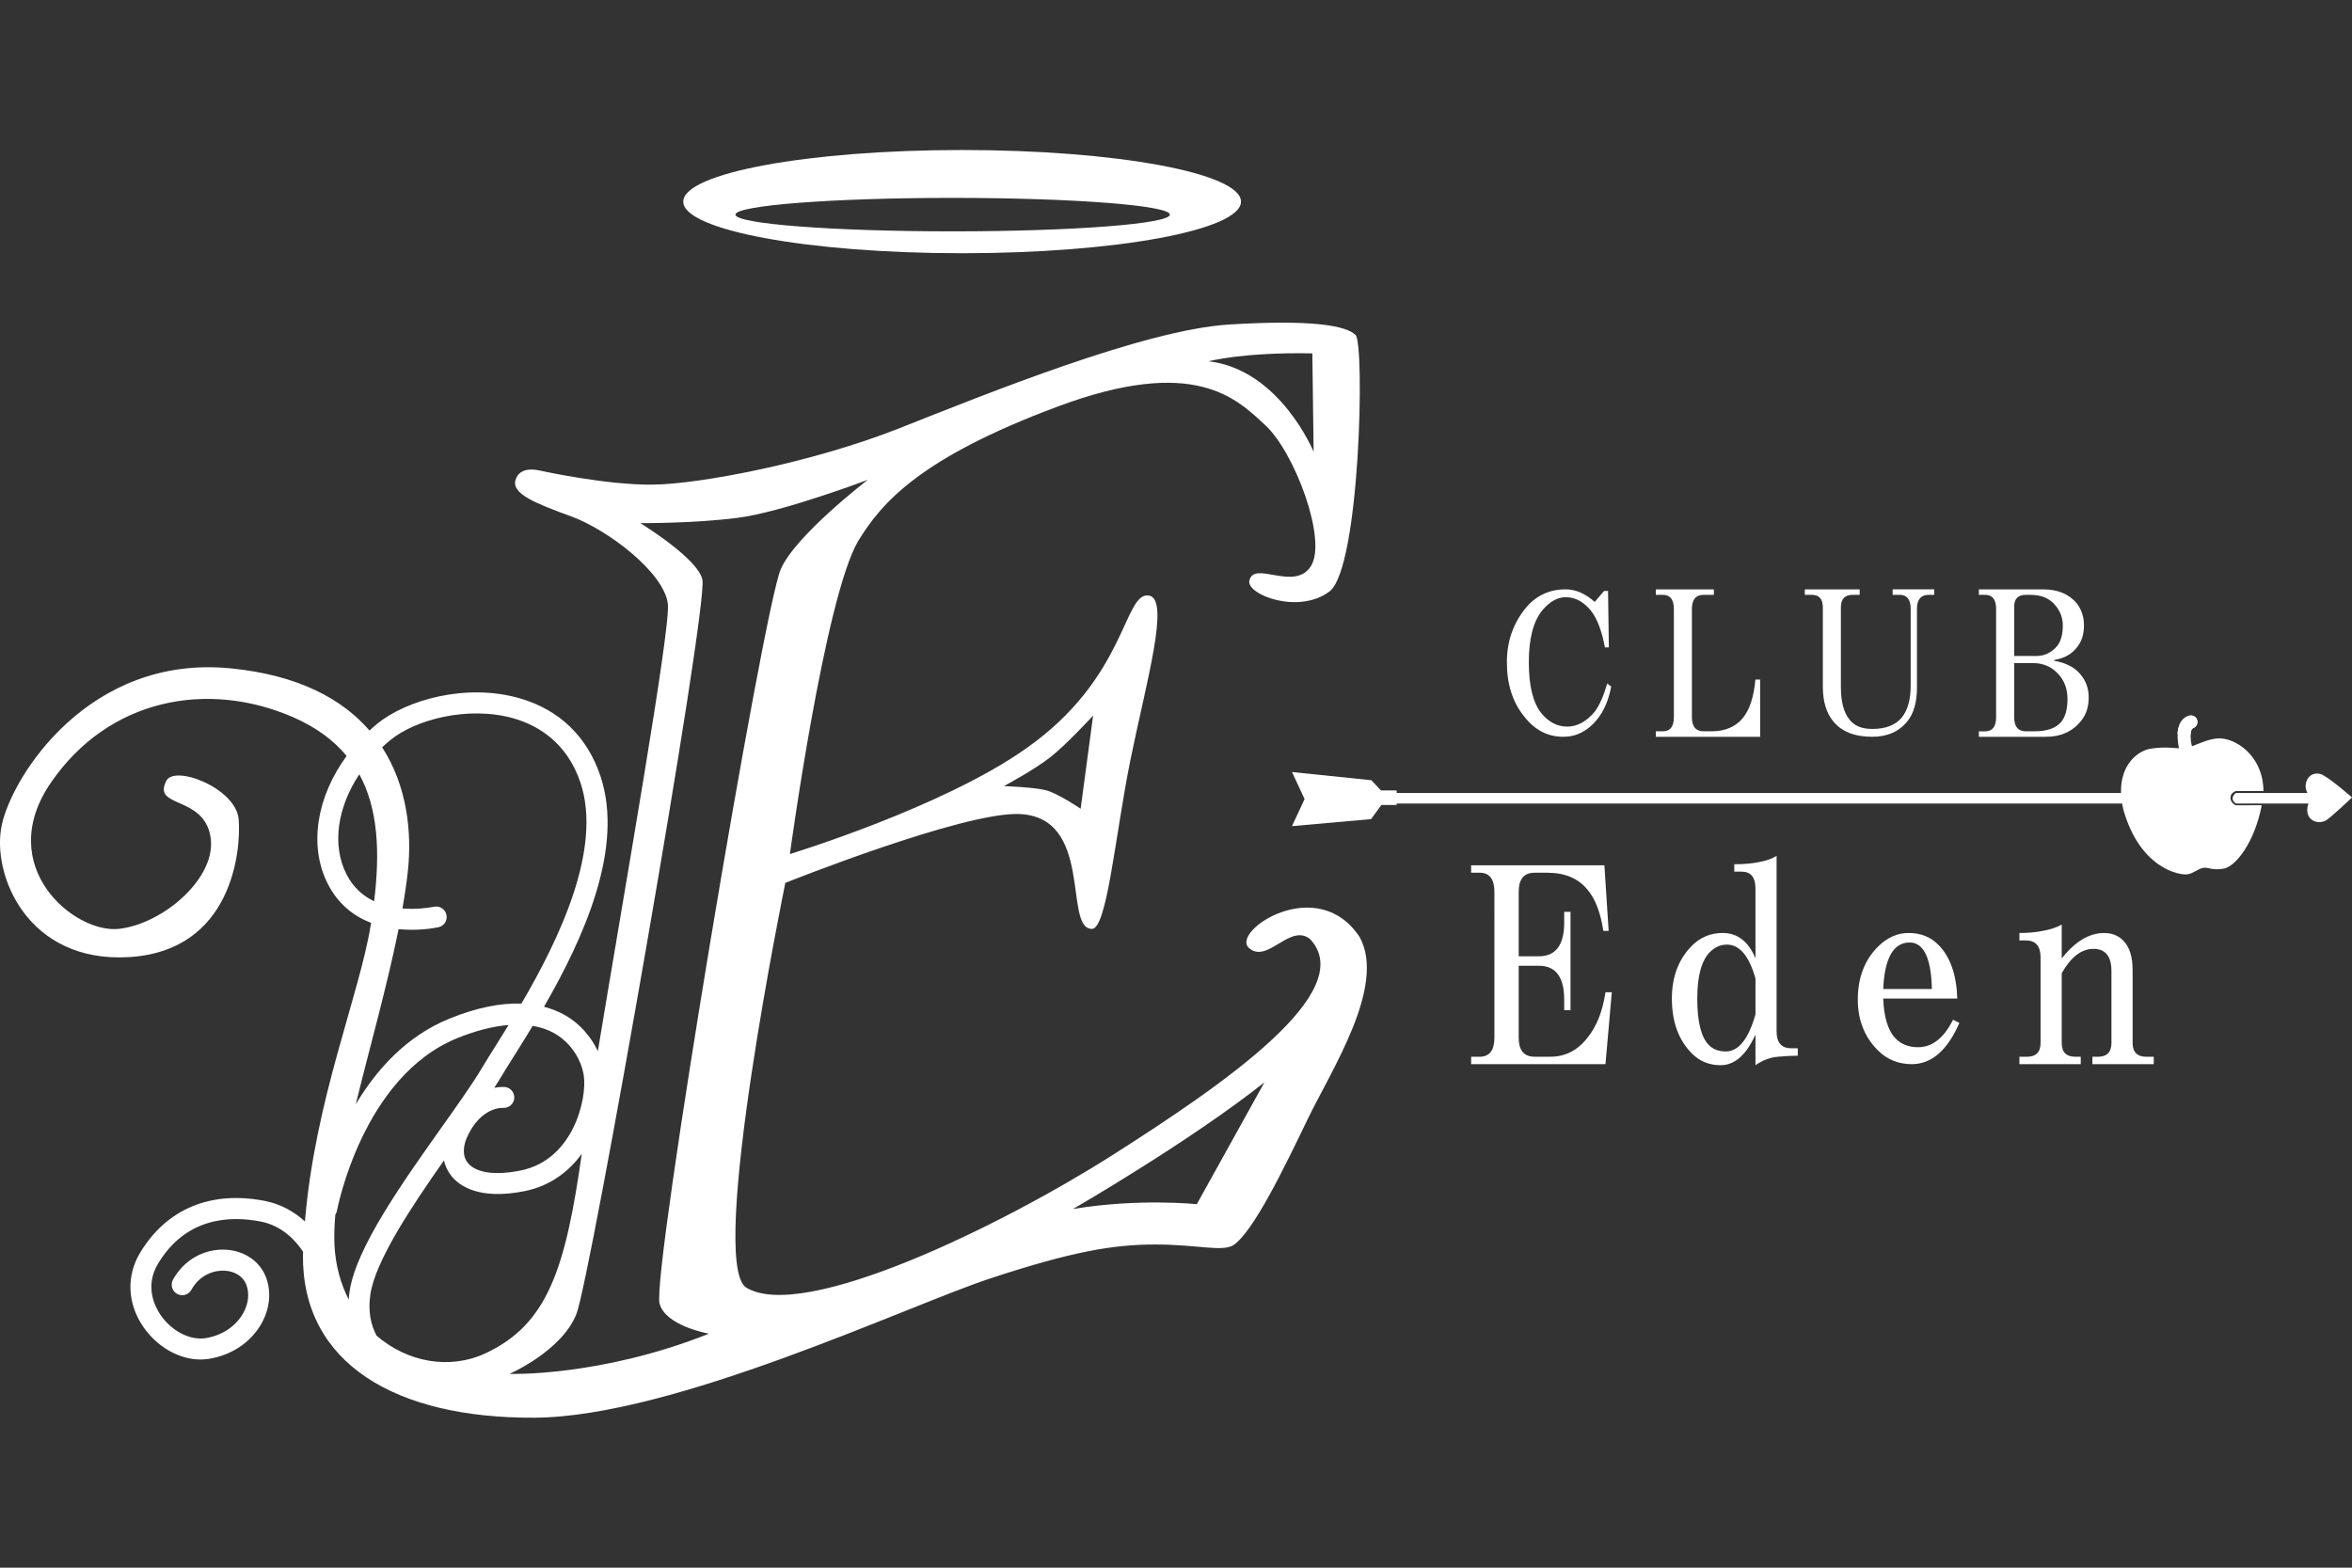 <?xml version="1.0" encoding="utf-8"?>
<!-- Generator: Adobe Illustrator 15.1.0, SVG Export Plug-In . SVG Version: 6.00 Build 0)  -->
<!DOCTYPE svg PUBLIC "-//W3C//DTD SVG 1.1//EN" "http://www.w3.org/Graphics/SVG/1.1/DTD/svg11.dtd">
<svg version="1.1" id="レイヤー_1" xmlns="http://www.w3.org/2000/svg" xmlns:xlink="http://www.w3.org/1999/xlink" x="0px"
	 y="0px" width="180px" height="120px" viewBox="0 0 180 120" enable-background="new 0 0 180 120" xml:space="preserve">
<rect x="0" y="0" width="180" height="120" fill="#333333" stroke="none"/>
<g>
	<polygon fill="#FFFFFF" points="98.876,59.096 104.952,59.723 105.681,60.502 106.886,60.502 106.886,61.619 105.718,61.619 
		104.927,62.699 98.876,63.238 99.841,61.166 	"/>
	<g>
		<polygon fill="#FFFFFF" points="170.452,60.702 106.425,60.702 106.425,61.506 170.15,61.506 		"/>
		<path fill="#FFFFFF" d="M171.11,60.702c0,0-0.553,0.401,0,0.804h6.434v-0.804H171.11z"/>
	</g>
	<path fill="#FFFFFF" d="M176.898,61.104c0,0-0.526-0.451-0.438-1.067c0.088-0.615,0.547-0.917,1.084-0.803
		c0.535,0.113,2.457,1.807,2.457,1.807s-1.746,1.67-2.061,1.796c-0.652,0.264-1.268-0.075-1.355-0.666
		S176.898,61.104,176.898,61.104z"/>
	<path fill="#FFFFFF" d="M171.098,61.644c0,0-0.402-0.188-0.402-0.577s0.415-0.515,0.415-0.515h2.112
		c-0.019-2.799-2.292-4.203-3.646-4.018c-0.974,0.133-1.787,0.677-2.386,0.741c-0.59,0.063-1.334-0.177-2.624,0.038
		c-1.055,0.176-2.813,1.507-2.061,4.672c1.257,4.443,4.246,5.037,4.91,4.938c0.467-0.07,0.815-0.443,1.219-0.494
		c0.4-0.05,0.684,0.214,1.544,0.063c0.907-0.158,2.364-1.984,2.913-4.857L171.098,61.644z"/>
	<g>
		<path fill="#FFFFFF" d="M167.449,57.751c0,0-0.344-0.64-0.294-1.657c0.073-0.804,0.516-0.829,0.516-0.829"/>
		<path fill="#FFFFFF" d="M167.447,58.25c-0.178,0-0.349-0.094-0.438-0.262c-0.017-0.031-0.409-0.775-0.353-1.918
			c0.09-0.995,0.662-1.286,0.986-1.304c0.312-0.005,0.513,0.196,0.527,0.471c0.016,0.276-0.195,0.512-0.471,0.527
			c0.053,0-0.021,0.107-0.046,0.375c-0.04,0.829,0.235,1.373,0.238,1.378c0.126,0.244,0.032,0.546-0.21,0.674
			C167.606,58.231,167.526,58.25,167.447,58.25z"/>
	</g>
	<g>
		<path fill="#FFFFFF" d="M167.155,56.095c0.063-0.653,0.516-0.829,0.516-0.829"/>
		<path fill="#FFFFFF" d="M167.156,56.595c-0.017,0-0.032,0-0.049-0.002c-0.274-0.026-0.477-0.271-0.45-0.545
			c0.073-0.757,0.558-1.14,0.832-1.247c0.256-0.101,0.547,0.027,0.647,0.285s-0.027,0.547-0.284,0.647
			c-0.001,0.002-0.169,0.095-0.199,0.411C167.628,56.401,167.41,56.595,167.156,56.595z"/>
	</g>
	<path fill="#FFFFFF" d="M122.044,46.073l0.721-0.84h0.3l0.062,4.322h-0.302c-0.239-1.28-0.601-2.221-1.079-2.821
		c-0.562-0.68-1.201-1.021-1.922-1.021c-0.642,0-1.24,0.341-1.801,1.021c-0.682,0.84-1.021,2.161-1.021,3.961
		c0,1.8,0.319,3.102,0.961,3.902c0.561,0.681,1.22,1.021,1.98,1.021c0.76,0,1.46-0.38,2.102-1.141
		c0.359-0.48,0.68-1.201,0.961-2.161l0.3,0.24c-0.2,1.041-0.562,1.881-1.081,2.521c-0.721,0.881-1.581,1.321-2.581,1.321
		c-1.2,0-2.201-0.52-3.001-1.561c-0.881-1.08-1.32-2.461-1.32-4.142c0-1.561,0.46-2.92,1.381-4.082c0.801-1,1.84-1.501,3.121-1.501
		C120.583,45.113,121.322,45.433,122.044,46.073z"/>
	<path fill="#FFFFFF" d="M126.72,45.533v-0.42h4.443v0.42h-0.781c-0.601,0-0.899,0.36-0.899,1.081v8.283
		c0,0.721,0.3,1.081,0.899,1.081h0.602c1.039,0,1.84-0.339,2.4-1.021c0.521-0.64,0.841-1.621,0.959-2.941h0.361v4.382h-7.984v-0.42
		h0.541c0.561,0,0.841-0.36,0.841-1.081v-8.283c0-0.721-0.28-1.081-0.841-1.081H126.72L126.72,45.533z"/>
	<path fill="#FFFFFF" d="M138.122,45.533v-0.42h4.201v0.42h-0.539c-0.601,0-0.9,0.321-0.9,0.96v6.063c0,1.161,0.22,2.001,0.66,2.521
		c0.359,0.48,0.939,0.721,1.74,0.721c1.041,0,1.801-0.3,2.281-0.901c0.439-0.56,0.66-1.36,0.66-2.401v-5.882
		c0-0.721-0.28-1.081-0.842-1.081h-0.539v-0.42h3.182v0.42h-0.42c-0.602,0-0.9,0.36-0.9,1.081v6.002c0,1.121-0.24,1.981-0.721,2.581
		c-0.641,0.801-1.541,1.201-2.701,1.201c-1.359,0-2.361-0.399-3-1.201c-0.521-0.64-0.781-1.52-0.781-2.641v-6.063
		c0-0.64-0.279-0.96-0.84-0.96H138.122z"/>
	<path fill="#FFFFFF" d="M151.444,45.533v-0.42h4.922c1.12,0,1.98,0.36,2.581,1.081c0.36,0.48,0.541,1.041,0.541,1.681
		c0,0.681-0.181,1.241-0.541,1.681c-0.399,0.521-0.981,0.841-1.741,0.961v0.06c0.922,0.16,1.602,0.52,2.043,1.08
		c0.398,0.48,0.6,1.061,0.6,1.741c0,0.721-0.2,1.321-0.6,1.801c-0.642,0.801-1.543,1.201-2.701,1.201h-5.104v-0.42h0.48
		c0.559,0,0.84-0.36,0.84-1.081v-8.285c0-0.721-0.281-1.081-0.84-1.081H151.444L151.444,45.533z M155.044,45.533
		c-0.6,0-0.898,0.3-0.898,0.9v3.782h1.682c0.639,0,1.18-0.26,1.619-0.78c0.279-0.36,0.422-0.88,0.422-1.561
		c0-0.56-0.182-1.06-0.541-1.5c-0.441-0.56-1.08-0.84-1.922-0.84L155.044,45.533L155.044,45.533z M154.146,50.755v4.142
		c0,0.721,0.3,1.081,0.898,1.081h0.662c0.961,0,1.641-0.24,2.041-0.72c0.318-0.399,0.479-0.98,0.479-1.741
		c0-0.72-0.2-1.321-0.6-1.801c-0.521-0.64-1.201-0.96-2.041-0.96L154.146,50.755L154.146,50.755z"/>
	<path fill="#FFFFFF" d="M112.587,66.802v-0.565h10.199l0.325,5.021h-0.403c-0.218-1.404-0.621-2.456-1.215-3.157
		c-0.703-0.863-1.728-1.297-3.078-1.297h-0.973c-0.809,0-1.215,0.486-1.215,1.458v4.938h1.541c1.295,0,1.941-0.862,1.941-2.59
		v-0.811h0.484v7.527h-0.484v-0.809c0-1.729-0.646-2.592-1.941-2.592h-1.541v5.506c0,0.973,0.406,1.457,1.215,1.457h1.216
		c1.134,0,2.077-0.484,2.835-1.457c0.699-0.863,1.159-2.023,1.375-3.48h0.485l-0.485,5.506h-10.281V80.89h0.647
		c0.755,0,1.134-0.485,1.134-1.457V68.26c0-0.971-0.379-1.458-1.134-1.458H112.587z"/>
	<path fill="#FFFFFF" d="M134.347,68.017c0-0.862-0.352-1.295-1.053-1.295h-0.568v-0.567c0.703,0,1.322-0.053,1.863-0.16
		c0.594-0.108,1.053-0.271,1.375-0.485v13.438c0,0.863,0.381,1.295,1.135,1.295h0.486v0.566c-0.434,0-0.944,0.028-1.539,0.081
		c-0.592,0.056-1.162,0.271-1.699,0.647v-2.349c-0.702,1.566-1.594,2.349-2.672,2.349c-0.864,0-1.592-0.297-2.187-0.892
		c-1.026-1.024-1.538-2.428-1.538-4.21c0-1.672,0.512-3.021,1.538-4.048c0.646-0.647,1.431-0.972,2.349-0.972
		c1.131,0,1.969,0.646,2.51,1.943V68.017z M134.347,74.899c-0.486-1.729-1.215-2.592-2.188-2.592c-0.483,0-0.918,0.19-1.295,0.567
		c-0.646,0.646-0.971,1.834-0.971,3.562c0,1.782,0.296,2.97,0.892,3.563c0.322,0.322,0.754,0.486,1.295,0.486
		c0.971,0,1.727-0.943,2.268-2.836V74.899L134.347,74.899z"/>
	<path fill="#FFFFFF" d="M146.064,71.416c0.918,0,1.675,0.298,2.269,0.892c0.918,0.919,1.402,2.295,1.459,4.129h-5.668
		c0.053,1.458,0.377,2.483,0.969,3.077c0.434,0.434,1.002,0.646,1.701,0.646c1.08,0,1.972-0.701,2.674-2.104l0.484,0.243
		c-0.916,2.104-2.134,3.157-3.642,3.157c-1.028,0-1.892-0.353-2.593-1.053c-1.026-1.024-1.538-2.32-1.538-3.887
		c0-1.673,0.512-3.021,1.538-4.049C144.419,71.769,145.204,71.416,146.064,71.416z M144.124,75.707h3.723
		c-0.053-2.375-0.62-3.563-1.699-3.563C144.904,72.146,144.229,73.332,144.124,75.707z"/>
	<path fill="#FFFFFF" d="M157.788,73.361c1.024-1.297,2.104-1.943,3.237-1.943c0.593,0,1.079,0.191,1.457,0.566
		c0.487,0.485,0.729,1.242,0.729,2.268v5.588c0,0.699,0.351,1.051,1.053,1.051h0.564v0.566h-4.695v-0.566h0.404
		c0.703,0,1.053-0.352,1.053-1.051v-5.506c0-1.135-0.459-1.702-1.377-1.702c-0.916,0-1.726,0.622-2.428,1.864v5.344
		c0,0.699,0.352,1.051,1.053,1.051h0.404v0.566h-4.695v-0.566h0.565c0.703,0,1.054-0.352,1.054-1.051v-6.561
		c0-0.861-0.379-1.295-1.134-1.295h-0.485v-0.566c0.647,0,1.24-0.055,1.783-0.161c0.592-0.107,1.078-0.271,1.455-0.486v2.591
		H157.788z"/>
	<path fill="#FFFFFF" d="M73.632,11.482c-11.786,0-21.341,1.769-21.341,3.951c0,2.183,9.555,3.951,21.341,3.951
		c11.786,0,21.342-1.769,21.342-3.951C94.974,13.25,85.418,11.482,73.632,11.482z M72.908,17.709
		c-9.181,0-16.624-0.573-16.624-1.281c0-0.707,7.443-1.28,16.624-1.28c9.181,0,16.625,0.573,16.625,1.28
		C89.533,17.137,82.089,17.709,72.908,17.709z"/>
	<path fill="#FFFFFF" d="M104.069,71.752c-3.229-4.956-9.898-0.469-8.492,0.804c1.405,1.271,3.146-1.92,4.688-0.67
		c3.75,4.019-6.631,11.116-15.068,16.496s-23.773,12.901-28.126,10.155c-2.879-2.143,3.03-30.955,3.03-30.955
		s13.559-5.424,17.88-5.272c5.726,0.201,3.415,8.64,5.524,8.789c1.206,0.251,1.83-7.14,3.014-12.958
		c1.201-5.904,3.063-12.305,1.406-12.556c-1.953-0.295-1.657,6.278-9.392,11.703c-6.378,4.521-18.081,8.085-18.081,8.085
		s2.662-19.586,5.223-23.957c1.808-2.963,4.771-6.378,15.269-10.296c10.498-3.917,13.711-0.603,15.921,1.457
		c2.209,2.059,4.722,8.739,3.466,10.748c-1.257,2.009-4.42-0.502-4.722,1.155c-0.149,1.055,3.767,2.561,6.127,0.803
		s2.712-18.935,2.009-19.638c-0.703-0.703-3.214-1.205-9.691-0.804c-6.48,0.402-18.484,5.274-25.214,7.936
		c-6.73,2.662-15.268,4.269-18.834,4.319s-8.588-1.055-8.588-1.055c-0.293-0.062-1.607-0.402-1.958,0.678
		c-0.352,1.08,1.54,1.816,4.286,2.821c2.746,1.005,7.099,4.286,7.366,6.697c0.215,1.934-3.307,21.795-5.357,34.224
		c-0.484-1.026-1.302-2.066-2.545-2.772c-0.49-0.277-1.021-0.479-1.578-0.626c2.995-5.188,6.175-12.132,4.316-17.671
		c-1.012-3.016-3.148-5.07-6.178-5.942c-4.096-1.179-8.68,0.13-10.914,1.96c-0.2,0.164-0.389,0.336-0.577,0.508
		c-2.076-2.395-5.415-4.242-10.616-4.758C6.815,50.083,0.937,59.396,0.133,63.162C-0.67,66.93,2.092,73.761,9.927,73.259
		c7.835-0.503,8.538-8.138,8.337-10.548c-0.201-2.411-5.073-4.27-5.575-2.862c-0.954,2.009,2.863,1.056,3.416,4.168
		c0.552,3.114-3.566,6.681-6.981,7.082s-9.643-4.771-5.223-11.2c4.42-6.429,11.954-7.835,18.482-5.022
		c1.808,0.779,3.153,1.789,4.146,2.988c-2.283,3.104-2.926,6.866-1.448,9.78c0.814,1.605,2.043,2.508,3.319,2.997
		c-0.005,0.035-0.01,0.069-0.016,0.104C27.485,76.279,24.119,84.1,23.337,93.5c-0.759-0.697-1.766-1.32-3.078-1.576
		c-4.126-0.805-7.513,0.607-9.54,3.974c-1.051,1.746-0.975,3.843,0.205,5.604c1.062,1.587,2.777,2.563,4.417,2.563
		c0.201,0,0.401-0.014,0.599-0.044c1.742-0.265,3.216-1.233,4.042-2.659c0.672-1.16,0.806-2.479,0.365-3.615
		c-0.461-1.191-1.618-1.991-3.021-2.086c-1.676-0.106-3.242,0.764-4.086,2.289c-0.215,0.39-0.074,0.877,0.314,1.092
		c0.389,0.217,0.878,0.074,1.092-0.313c0.644-1.164,1.748-1.51,2.571-1.464c0.784,0.053,1.393,0.451,1.63,1.063
		c0.263,0.681,0.169,1.492-0.257,2.229c-0.581,1.001-1.635,1.687-2.893,1.877c-1.186,0.171-2.601-0.569-3.439-1.823
		c-0.396-0.592-1.204-2.154-0.163-3.883c2.118-3.518,5.441-3.693,7.854-3.225c1.635,0.318,2.671,1.445,3.247,2.311
		c-0.003,0.083-0.01,0.165-0.013,0.249c-0.067,8.304,7.099,12.522,17.746,12.455c10.647-0.065,28.527-8.571,34.822-10.647
		c6.294-2.076,9.442-2.61,12.657-2.61c3.215,0,5.055,0.569,5.959,0.067c1.54-1.006,3.901-5.91,5.709-9.66
		C101.889,81.912,106.091,75.502,104.069,71.752z M80.442,57.915c1.256-1.005,3.214-3.139,3.214-3.139l-0.954,7.13
		c0,0-1.758-1.204-2.712-1.431c-0.954-0.226-3.164-0.301-3.164-0.301S79.187,58.92,80.442,57.915z M100.434,27.048l0.099,7.538
		c0,0-2.578-6.295-8.035-6.931C92.497,27.655,95.109,26.948,100.434,27.048z M42.415,79.088c1.423,0.808,2.1,2.197,2.26,3.23
		c0.269,1.739-0.771,6.459-4.823,7.277c-1.95,0.396-3.424,0.186-4.043-0.573c-0.518-0.636-0.273-1.487-0.085-1.931
		c1.039-2.357,2.696-2.294,2.76-2.286c0.439,0.033,0.832-0.288,0.871-0.729c0.04-0.442-0.287-0.832-0.729-0.871
		c-0.036-0.004-0.346-0.025-0.796,0.06c0.142-0.224,0.289-0.451,0.411-0.657c0.272-0.455,0.618-1.008,1.013-1.638
		c0.458-0.729,0.975-1.556,1.514-2.447C41.371,78.629,41.926,78.811,42.415,79.088z M26.515,66.918
		c-1.135-2.237-0.69-5.131,0.983-7.647c1.43,2.606,1.597,5.916,1.134,9.716C27.8,68.59,27.036,67.945,26.515,66.918z M30.502,71.123
		c1.401,0.139,2.601-0.055,3.037-0.142c0.435-0.087,0.717-0.511,0.63-0.944c-0.087-0.436-0.509-0.719-0.945-0.631
		c-0.351,0.069-1.311,0.226-2.425,0.133c0.176-1.008,0.326-1.993,0.423-2.933c0.299-2.878-0.05-6.422-1.977-9.404
		c0.201-0.188,0.41-0.372,0.627-0.55c1.944-1.593,6.01-2.648,9.45-1.659c1.743,0.501,4.043,1.761,5.099,4.909
		c1.705,5.082-1.655,12.029-4.517,16.919c-1.62-0.055-3.454,0.318-5.502,1.148c-3.317,1.344-5.614,3.938-7.177,6.563
		C28.296,80.16,29.638,75.44,30.502,71.123z M25.597,95.307c-0.036-0.712-0.003-1.499,0.064-2.324
		c0.058-0.088,0.104-0.186,0.124-0.295c0.019-0.104,1.947-10.279,9.221-13.227c1.429-0.578,2.739-0.905,3.917-1.002
		c-0.371,0.604-0.72,1.162-1.031,1.658c-0.402,0.641-0.755,1.203-1.032,1.67c-0.691,1.162-1.828,2.765-3.031,4.461
		c-3.068,4.328-6.546,9.233-7.067,12.55c-0.037,0.231-0.06,0.459-0.075,0.681C26.077,98.275,25.677,96.882,25.597,95.307z
		 M28.813,102.234c-0.419-0.81-0.673-1.855-0.463-3.187c0.4-2.548,3.083-6.597,5.625-10.22c0.102,0.443,0.298,0.854,0.588,1.211
		c0.593,0.727,2.109,1.839,5.607,1.134c1.938-0.394,3.361-1.494,4.353-2.847c-1.239,8.713-2.579,13.041-7.375,15.268
		C34.386,104.875,31.157,104.264,28.813,102.234z M38.99,105.166c0,0,3.999-1.739,5.124-4.586
		c1.071-2.713,10.049-53.878,9.643-56.185c-0.286-1.622-4.754-4.353-4.754-4.353s3.984,0.034,7.433-0.402
		c3.449-0.435,9.978-2.913,9.978-2.913s-5.558,4.261-6.663,6.847c-1.369,3.204-9.877,53.891-9.275,56.203
		c0.452,1.732,3.784,2.311,3.784,2.311C45.915,105.406,38.99,105.166,38.99,105.166z M91.591,92.177c0,0-4.452-0.47-9.475,0.368
		c0,0,8.857-5.106,14.65-9.693L91.591,92.177z"/>
</g>
</svg>
